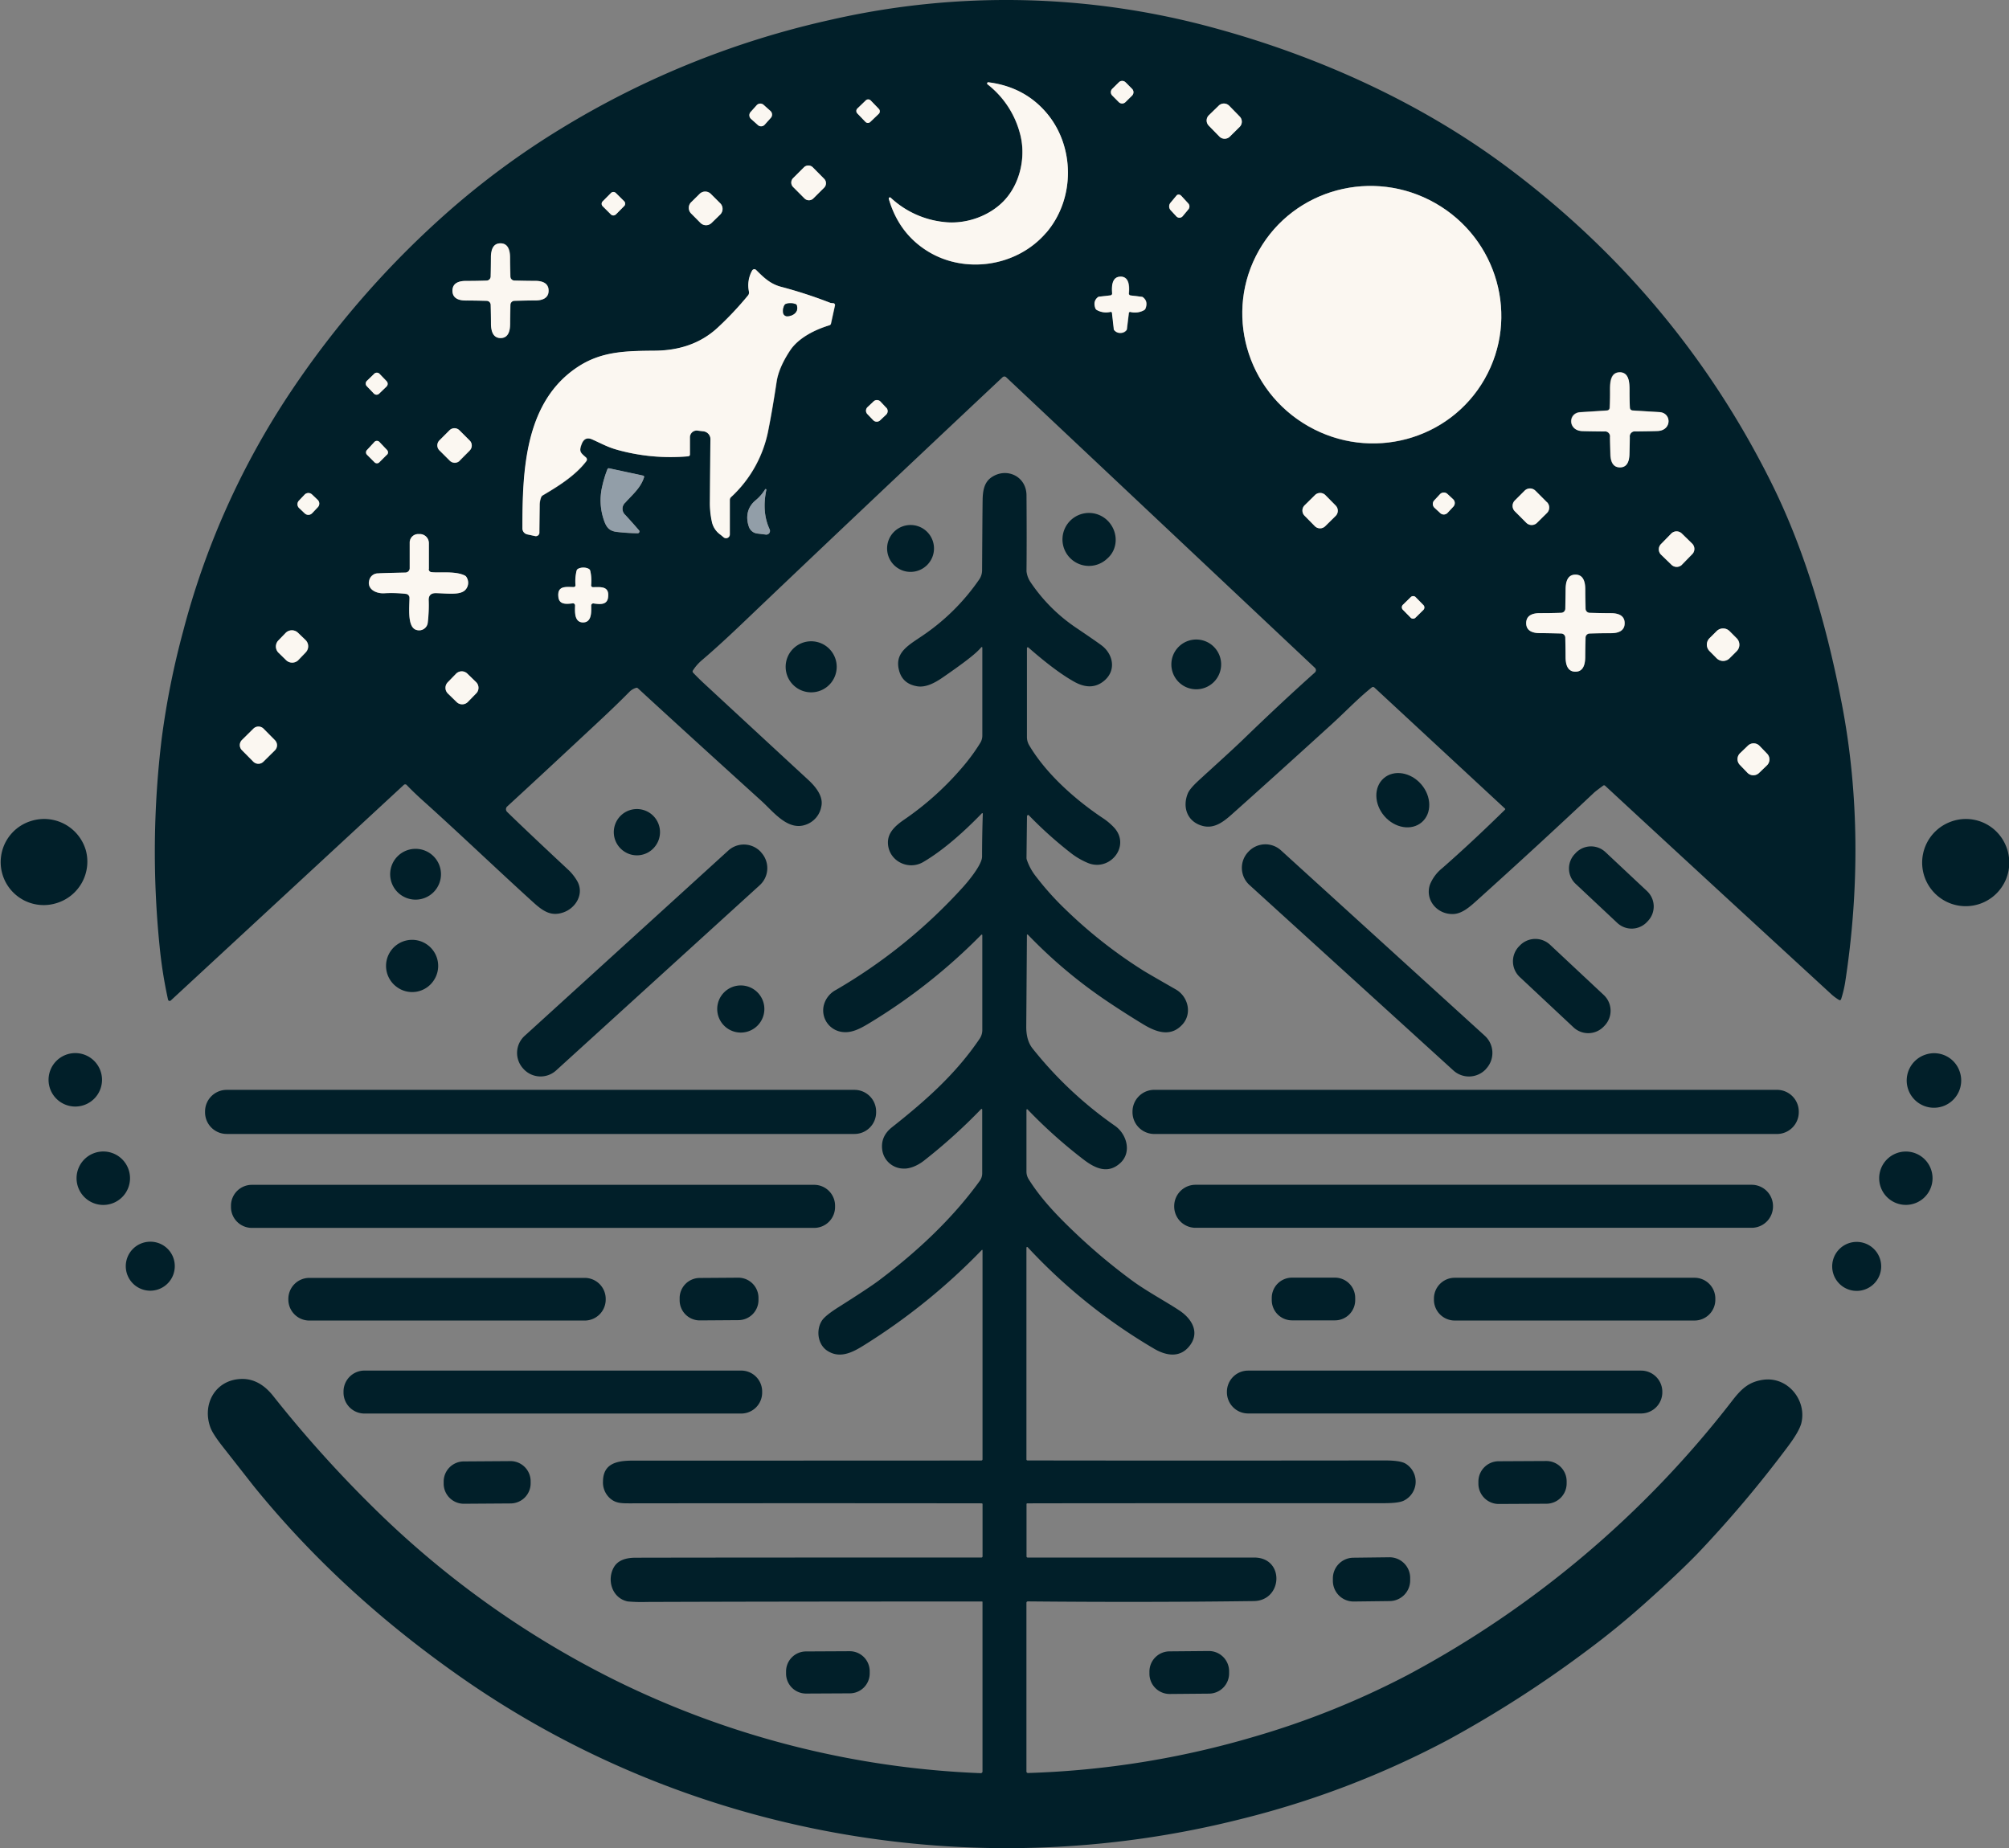 <svg xmlns="http://www.w3.org/2000/svg" id="Layer_1" data-name="Layer 1" viewBox="0 0 820.04 754.49"><rect x="0" y="0" width="820.04" height="754.49" fill="#808080" stroke="none"/><defs><style>.cls-1,.cls-2{fill:none;stroke-miterlimit:10;stroke-width:0;}.cls-1{stroke:#4a5f69;}.cls-2{stroke:#7e8b8d;}.cls-3{fill:#011f29;}.cls-4{fill:#fbf7f1;}.cls-5{fill:#929ea8;}</style></defs><path class="cls-1" d="M248,191.45a44.8,44.8,0,0,0-2.15,7,24.76,24.76,0,0,0,.71,14.08c1,2.91,2.24,4.3,5.24,4.65a84.3,84.3,0,0,0,8.48.55.72.72,0,0,0,.55-1.19q-2.81-3.24-5.58-6.26a3.37,3.37,0,0,1,0-5.08c3.18-3.51,6.26-6,7.65-10.34a.51.51,0,0,0-.38-.65l-13.93-3a.53.53,0,0,0-.59.3"></path><path class="cls-2" d="M626.77,200.32a3.11,3.11,0,0,0-4.4,0l-4,4a3.12,3.12,0,0,0,0,4.4l4.68,4.69a3.1,3.1,0,0,0,4.4,0l4.05-4a3.12,3.12,0,0,0,0-4.4l-4.68-4.69"></path><path class="cls-1" d="M312.3,199.76a17.86,17.86,0,0,1-3.85,4.44c-3.5,2.87-4.15,6.93-2.75,10.88a4.12,4.12,0,0,0,3.37,2.7l3.53.43a1.51,1.51,0,0,0,1.55-2.14q-3.25-7-1.35-16.11a.27.27,0,0,0-.17-.31.27.27,0,0,0-.33.11"></path><path class="cls-3" d="M614.34,330.47a.23.23,0,0,0,0-.34L561,280.67a.85.85,0,0,0-1.11,0c-5.84,4.69-10.39,9.62-16.7,15.35q-24.32,22.13-40.54,36.58c-4.08,3.64-7.89,6.12-12.88,4.22-5.42-2.06-7.07-7.63-4.93-12.89q.76-1.87,4.11-5c4.3-4,13.1-11.86,18.48-17.05q16-15.48,29.3-27.35a1.28,1.28,0,0,0,0-1.88L410.7,154a1.07,1.07,0,0,0-1.47,0Q348.75,210.83,302.3,255.16q-9,8.57-15.84,14.4a18.58,18.58,0,0,0-3.64,4.18.71.71,0,0,0,.08.86q2.14,2.26,4.44,4.39,24.23,22.45,42.3,39.13c3,2.72,6.58,6.83,5.61,11.11a9.61,9.61,0,0,1-6.4,7.47c-7.3,2.57-13.15-5.29-18.07-9.75q-31.84-28.86-50.44-46a.69.69,0,0,0-.67-.15,6.5,6.5,0,0,0-2.79,1.68q-5.35,5.44-13.48,13Q220.2,317.15,207,329.26a1.52,1.52,0,0,0,0,2.2q8.37,8.16,25.23,23.88a20.3,20.3,0,0,1,3.13,3.94c3.37,5.24-.12,11.4-5.46,13.22-5,1.72-8.27-.54-12.31-4.2-14.41-13.08-29.77-27.77-44.1-40.68q-4.49-4-7.52-7.18a.83.83,0,0,0-1.15,0l-95.1,88a.68.68,0,0,1-1.13-.35,185.91,185.91,0,0,1-3.45-21.83A383.23,383.23,0,0,1,66,301.54a332.75,332.75,0,0,1,8.74-43.78,322.7,322.7,0,0,1,44.12-98.1,378.07,378.07,0,0,1,62.83-72.14,328.53,328.53,0,0,1,47.55-35.15A360.29,360.29,0,0,1,338.74,8.16,321.34,321.34,0,0,1,496.63,11.7c41.89,11.5,83.77,30.38,119.21,57q68.89,51.68,107,128c13.89,27.81,22.8,58.71,28.94,90.52,7.24,37.43,7.15,76.52,1.38,113.84a46.82,46.82,0,0,1-1.66,6.88.55.55,0,0,1-.81.3,20.14,20.14,0,0,1-2.94-2.14q-64.08-58.92-92.6-85.36a.61.61,0,0,0-.78,0q-3.17,2.34-3.73,2.88-22.83,21.5-47.91,44.09c-2.9,2.61-6,5.34-9.59,5.44-6.63.2-11.55-5.88-9.46-12a16.44,16.44,0,0,1,5-6.71q12.32-10.81,25.61-23.86M459.46,33.63a1.94,1.94,0,0,0-2.74,0L454,36.29A1.94,1.94,0,0,0,454,39l2.64,2.65a1.92,1.92,0,0,0,2.74,0L462.09,39a1.94,1.94,0,0,0,0-2.74l-2.64-2.66M410.71,81c-6,7.07-16.33,10.81-25.6,9.65a37.54,37.54,0,0,1-21.55-9.91.47.47,0,0,0-.77.47q4.11,14.15,15.94,21.43c15.13,9.33,36.39,6.33,48.34-7.65s11.61-35.45,0-48.95q-9-10.55-23.65-12.41a.47.47,0,0,0-.34.84,37.49,37.49,0,0,1,13.14,19.74c2.59,9,.49,19.72-5.55,26.79M355.38,41a1.41,1.41,0,0,0-2,0L350,44.27a1.42,1.42,0,0,0,0,2l3.31,3.45a1.41,1.41,0,0,0,2,0l3.44-3.3a1.41,1.41,0,0,0,0-2L355.38,41m146.3,2.12a3,3,0,0,0-4.21,0L493.42,47a3,3,0,0,0-.05,4.21l4.37,4.48a3,3,0,0,0,4.21.06l4.05-4a3,3,0,0,0,.05-4.21l-4.37-4.48m-187,5a2,2,0,0,0-.15-2.76l-2.86-2.56a2,2,0,0,0-2.75.15l-2.54,2.83a2,2,0,0,0,.15,2.75l2.86,2.56a1.94,1.94,0,0,0,2.75-.14l2.54-2.83m17.1,20.25a2.57,2.57,0,0,0-3.62,0l-4.42,4.41a2.57,2.57,0,0,0,0,3.62L328.35,81A2.56,2.56,0,0,0,332,81l4.42-4.4a2.57,2.57,0,0,0,0-3.62l-4.65-4.66M606,154.72c14.33-25.12,5.33-57.25-20.1-71.76s-57.66-5.89-72,19.23S508.57,159.45,534,174s57.66,5.89,72-19.24M290.16,79.12a3.24,3.24,0,0,0-4.58,0l-3.46,3.41a3.25,3.25,0,0,0,0,4.59l3.8,3.83a3.23,3.23,0,0,0,4.58,0l3.46-3.42A3.24,3.24,0,0,0,294,83l-3.8-3.84m-35.43,5a1.41,1.41,0,0,0,0-2l-3.38-3.35a1.42,1.42,0,0,0-2,0L246,82.19a1.42,1.42,0,0,0,0,2l3.38,3.35a1.42,1.42,0,0,0,2,0l3.38-3.42M482,79.75a1.12,1.12,0,0,0-1.69,0l-2.5,3a2.3,2.3,0,0,0,.08,3l2.34,2.53a1.71,1.71,0,0,0,2.57-.07l2.33-2.79a1.85,1.85,0,0,0-.06-2.43L482,79.75m-258,38.91c0-3.23-2.79-4-5.44-4q-2.91,0-8.53-.13a1.67,1.67,0,0,1-1.63-1.63c-.07-2.74-.11-5.31-.13-7.74,0-3.89-1.34-5.83-3.92-5.83s-3.85,2-3.88,5.84q0,3.63-.11,7.74a1.68,1.68,0,0,1-1.63,1.63c-3.75.1-6.59.14-8.53.14-2.65,0-5.43.77-5.43,4s2.78,4,5.44,4c1.93,0,4.78,0,8.53.13a1.67,1.67,0,0,1,1.63,1.63c.06,2.73.11,5.31.13,7.73,0,3.89,1.34,5.84,3.92,5.83s3.85-1.95,3.88-5.84q0-3.63.11-7.73a1.67,1.67,0,0,1,1.63-1.63q5.63-.15,8.53-.15c2.65,0,5.43-.77,5.43-4m116.24,5.17a6.86,6.86,0,0,1-1.26-.16,185.4,185.4,0,0,0-19.93-6.5c-4.44-1.14-7.07-3.65-10.37-6.94a1,1,0,0,0-1.55.21,12.26,12.26,0,0,0-1.33,8.68,1.84,1.84,0,0,1-.4,1.54,133.91,133.91,0,0,1-12.48,13.25q-10,9.17-25.49,9.3c-11.69.1-21.6.19-31.26,6.46-22,14.26-22.88,42.6-22.84,66.11a2.47,2.47,0,0,0,1.94,2.41l3.22.7a1.44,1.44,0,0,0,1.75-1.44q0-1.27.12-11a9.07,9.07,0,0,1,.61-3.45,1.52,1.52,0,0,1,.64-.73c5.56-3.26,13.21-7.84,17.81-14a1.08,1.08,0,0,0-.13-1.44c-2.15-1.94-3.05-2.33-1.76-5.59.85-2.12,2.29-2.71,4.34-1.78,4.58,2.08,6.4,3.18,10.51,4.31a81.06,81.06,0,0,0,28.62,2.55.75.75,0,0,0,.69-.76v-7a2.75,2.75,0,0,1,3.08-2.73l2.46.3a3.25,3.25,0,0,1,2.85,3.27q-.12,8.88-.23,25.3a35.6,35.6,0,0,0,.87,8.62,8.6,8.6,0,0,0,3.55,5.09l1.19,1a1.54,1.54,0,0,0,2.51-1.2V204.1a1.58,1.58,0,0,1,.52-1.17,50,50,0,0,0,15.25-27.64q1.58-7.93,3.33-19.45.88-5.81,5.5-12.77c3.45-5.21,10.33-8.56,16.07-10.28a.91.91,0,0,0,.62-.68l1.62-7.42a.72.72,0,0,0-.64-.86m117.13,12.08a2.58,2.58,0,0,0,2.58-1.23.81.81,0,0,0,.1-.31l.8-6.59a.5.5,0,0,1,.59-.43,7.67,7.67,0,0,0,5.6-.71,1.47,1.47,0,0,0,.64-.77c.71-2,.33-3.46-1.12-4.55a.67.67,0,0,0-.37-.14l-4.65-.57a.77.77,0,0,1-.68-.84q.66-6.83-3.38-6.84c-2.69,0-3.84,2.25-3.44,6.8a.78.78,0,0,1-.69.84l-4.66.53a.78.78,0,0,0-.37.13q-2.19,1.62-1.16,4.54a1.43,1.43,0,0,0,.63.78,7.69,7.69,0,0,0,5.59.76.51.51,0,0,1,.59.44l.74,6.59a.85.85,0,0,0,.09.32,2.6,2.6,0,0,0,2.57,1.25M154.91,152.6a1.53,1.53,0,0,0-2.17,0l-3,2.9a1.55,1.55,0,0,0,0,2.18l2.88,3a1.52,1.52,0,0,0,2.17,0l3-2.9a1.53,1.53,0,0,0,0-2.17l-2.88-3M661.2,190.76c2.47,0,3.76-1.79,3.86-5.35q.16-5.83.15-7a2.07,2.07,0,0,1,2.34-2.34q6.65-.08,9-.16c5.85-.23,5.82-7.41.75-7.71q-9.18-.54-11-.68a1.15,1.15,0,0,1-1.05-1.08c-.13-2.71-.19-5.21-.16-7.5,0-3.08-.29-7-4-7s-4,3.94-4,7c0,2.29,0,4.79-.14,7.5a1.14,1.14,0,0,1-1,1.08c-1.2.1-4.86.33-11,.71-5.06.31-5.08,7.49.77,7.71q2.37.08,9,.14a2.06,2.06,0,0,1,2.35,2.33q0,1.14.17,7,.15,5.34,3.87,5.34M359.42,163.93a2,2,0,0,0-2.79-.08l-2.5,2.36A2,2,0,0,0,354,169l2.4,2.55a2,2,0,0,0,2.79.08l2.5-2.36a2,2,0,0,0,.09-2.78l-2.4-2.55m-167.62,20a2.86,2.86,0,0,0,0-4l-4.25-4.24a2.87,2.87,0,0,0-4,0l-4.15,4.16a2.87,2.87,0,0,0,0,4.05l4.25,4.23a2.86,2.86,0,0,0,4.05,0l4.15-4.17m-33.89,1.74a1.39,1.39,0,0,0,0-1.93l-3.06-3.31a1.4,1.4,0,0,0-2,0l-3.06,3.31a1.39,1.39,0,0,0,0,1.93l3.06,3.06a1.39,1.39,0,0,0,2,0l3.06-3.06M248,191.45a44.8,44.8,0,0,0-2.15,7,24.76,24.76,0,0,0,.71,14.08c1,2.91,2.24,4.3,5.24,4.65a84.3,84.3,0,0,0,8.48.55.72.72,0,0,0,.55-1.19q-2.81-3.24-5.58-6.26a3.37,3.37,0,0,1,0-5.08c3.18-3.51,6.26-6,7.65-10.34a.51.51,0,0,0-.38-.65l-13.93-3a.53.53,0,0,0-.59.3m378.73,8.87a3.11,3.11,0,0,0-4.4,0l-4,4a3.12,3.12,0,0,0,0,4.4l4.68,4.69a3.1,3.1,0,0,0,4.4,0l4.05-4a3.12,3.12,0,0,0,0-4.4l-4.68-4.69m-314.47-.56a17.86,17.86,0,0,1-3.85,4.44c-3.5,2.87-4.15,6.93-2.75,10.88a4.12,4.12,0,0,0,3.37,2.7l3.53.43a1.51,1.51,0,0,0,1.55-2.14q-3.25-7-1.35-16.11a.27.27,0,0,0-.17-.31.27.27,0,0,0-.33.11M541,202.13a3,3,0,0,0-4.26,0l-4.23,4.17a3,3,0,0,0,0,4.25l4.18,4.25a3,3,0,0,0,4.26,0l4.23-4.17a3,3,0,0,0,0-4.26L541,202.13m52.25,4.68a2.13,2.13,0,0,0-.11-3l-2.35-2.18a2.14,2.14,0,0,0-3,.11l-2.37,2.55a2.13,2.13,0,0,0,.11,3l2.35,2.18a2.12,2.12,0,0,0,3-.11l2.37-2.55m-463.51.24a2.12,2.12,0,0,0-.08-3l-2.32-2.21a2.14,2.14,0,0,0-3,.08L122,204.4a2.13,2.13,0,0,0,.08,3l2.32,2.2a2.12,2.12,0,0,0,3-.08l2.34-2.47m561,19.21a3.06,3.06,0,0,0,0-4.33l-4.24-4.14a3.06,3.06,0,0,0-4.32.06L678,222.1a3.06,3.06,0,0,0,0,4.33l4.24,4.13a3.05,3.05,0,0,0,4.32-.05l4.15-4.25M175,232.33V221.77a3.71,3.71,0,0,0-3.49-3.71l-.65,0a3.46,3.46,0,0,0-3.67,3.46v10.46a1.79,1.79,0,0,1-1.75,1.79c-6.27.13-10,.24-11.11.33a3.64,3.64,0,0,0-3.55,2.46c-1.29,3.86,2.51,5.81,5.89,5.66a52,52,0,0,1,9,.25,1.64,1.64,0,0,1,1.43,1.65c0,4-.95,12.28,3,13.11a3.54,3.54,0,0,0,4.47-3.23,58.66,58.66,0,0,0,.36-8.84c-.09-2,.88-3,2.89-3,4.91.13,10,.9,12.06-1.31a4.23,4.23,0,0,0,.57-5.06,1.72,1.72,0,0,0-.8-.82c-3.93-1.94-10.36-1-13.62-1.37a1.24,1.24,0,0,1-1.1-1.24M238,254.1c3.76,0,3.34-4.72,3.34-6.89a.84.84,0,0,1,1-.85c2.59.35,5.45.67,5.88-2.42.67-4.86-3.1-4.23-6.17-4.23a.73.73,0,0,1-.74-.81,18.34,18.34,0,0,0-.35-5.84,1.28,1.28,0,0,0-.63-.84,5,5,0,0,0-4.29,0,1.28,1.28,0,0,0-.64.83,18.13,18.13,0,0,0-.43,5.84.73.73,0,0,1-.75.8c-3.07,0-6.83-.72-6.23,4.15.39,3.09,3.26,2.81,5.85,2.49a.85.85,0,0,1,.95.86c0,2.17-.51,6.92,3.25,6.94m385,.26c0,3.31,2.84,4.09,5.56,4.09q3,0,8.73.15a1.71,1.71,0,0,1,1.67,1.67q.09,4.2.12,7.92c0,4,1.36,6,4,6s3.94-2,4-6q0-3.7.13-7.91a1.71,1.71,0,0,1,1.67-1.67c3.84-.1,6.75-.14,8.73-.14,2.72,0,5.57-.77,5.57-4.08s-2.84-4.08-5.56-4.08q-3,0-8.73-.15a1.71,1.71,0,0,1-1.67-1.67q-.09-4.2-.12-7.92c0-4-1.36-6-4-6s-3.95,2-4,6c0,2.47-.07,5.11-.13,7.91a1.71,1.71,0,0,1-1.67,1.67c-3.84.1-6.76.14-8.74.14-2.71,0-5.56.77-5.56,4.07m-45.16-10.61a1.42,1.42,0,0,0-2,0l-3.22,3.15a1.42,1.42,0,0,0,0,2l3.17,3.23a1.4,1.4,0,0,0,2,0L581,249a1.42,1.42,0,0,0,0-2l-3.17-3.23M706,257.65a3.72,3.72,0,0,0-5.26,0l-2.91,2.89a3.72,3.72,0,0,0,0,5.26l2.92,2.94a3.72,3.72,0,0,0,5.26,0l2.91-2.9a3.72,3.72,0,0,0,0-5.26L706,257.65m-581.15,8.69a3.57,3.57,0,0,0-.06-5l-3.12-3a3.57,3.57,0,0,0-5,.06l-3,3.1a3.57,3.57,0,0,0,.06,5l3.12,3.05a3.57,3.57,0,0,0,5-.06l3-3.11m69.54,16.72a3.26,3.26,0,0,0-.06-4.6L190.71,275a3.25,3.25,0,0,0-4.59.06l-3.39,3.49a3.24,3.24,0,0,0,.07,4.59l3.57,3.48a3.24,3.24,0,0,0,4.59-.07l3.39-3.48m-86.78,14.42a2.93,2.93,0,0,0-4.14,0l-4.68,4.63a2.94,2.94,0,0,0,0,4.15l4.64,4.69a2.92,2.92,0,0,0,4.14,0l4.68-4.63a2.92,2.92,0,0,0,0-4.14l-4.64-4.69m610.64,7a3.35,3.35,0,0,0-4.73-.09l-3.23,3.1a3.36,3.36,0,0,0-.09,4.74l3.11,3.23a3.35,3.35,0,0,0,4.73.09l3.23-3.11a3.36,3.36,0,0,0,.09-4.74l-3.11-3.22Z"></path><path class="cls-4" d="M462.1,36.29a1.94,1.94,0,0,1,0,2.74l-2.69,2.66a1.92,1.92,0,0,1-2.74,0L454,39a1.94,1.94,0,0,1,0-2.74l2.69-2.67a1.94,1.94,0,0,1,2.74,0l2.64,2.66Z"></path><path class="cls-4" d="M427.07,94.94c-11.95,14-33.21,17-48.34,7.65Q366.9,95.3,362.79,81.16a.47.47,0,0,1,.77-.47,37.54,37.54,0,0,0,21.55,9.91c9.27,1.16,19.56-2.58,25.6-9.65s8.14-17.81,5.55-26.79a37.49,37.49,0,0,0-13.14-19.74.47.47,0,0,1,.34-.84Q418.07,35.44,427.11,46c11.57,13.5,11.91,35,0,48.95Z"></path><path class="cls-4" d="M358.69,44.47a1.41,1.41,0,0,1,0,2l-3.44,3.3a1.41,1.41,0,0,1-2,0l-3.31-3.45a1.42,1.42,0,0,1,0-2L353.39,41a1.41,1.41,0,0,1,2,0l3.31,3.45Z"></path><path class="cls-4" d="M506.05,47.62a3,3,0,0,1-.05,4.21l-4.05,4a3,3,0,0,1-4.21-.06l-4.37-4.48a3,3,0,0,1,.05-4.21l4.05-3.95a3,3,0,0,1,4.21,0l4.37,4.48Z"></path><path class="cls-4" d="M312.11,50.93a1.94,1.94,0,0,1-2.75.14l-2.86-2.56a2,2,0,0,1-.15-2.75l2.54-2.83a2,2,0,0,1,2.75-.15l2.86,2.56a2,2,0,0,1,.15,2.76l-2.54,2.83Z"></path><path class="cls-4" d="M336.4,73a2.57,2.57,0,0,1,0,3.62L332,81a2.56,2.56,0,0,1-3.62,0l-4.65-4.66a2.57,2.57,0,0,1,0-3.62l4.42-4.41a2.57,2.57,0,0,1,3.62,0L336.4,73Z"></path><path class="cls-4" d="M606,154.72c-14.34,25.13-46.57,33.74-72,19.24s-34.43-46.64-20.1-71.77,46.57-33.73,72-19.23,34.43,46.64,20.1,71.76Z"></path><path class="cls-4" d="M294,83a3.24,3.24,0,0,1,0,4.58L290.48,91a3.23,3.23,0,0,1-4.58,0l-3.8-3.83a3.25,3.25,0,0,1,0-4.59l3.46-3.41a3.24,3.24,0,0,1,4.58,0L294,83Z"></path><path class="cls-4" d="M251.35,87.54a1.42,1.42,0,0,1-2,0L246,84.2a1.42,1.42,0,0,1,0-2l3.38-3.41a1.42,1.42,0,0,1,2,0l3.38,3.35a1.41,1.41,0,0,1,0,2l-3.38,3.42Z"></path><path class="cls-4" d="M482,79.75,485,83.06a1.85,1.85,0,0,1,.06,2.43l-2.33,2.79a1.71,1.71,0,0,1-2.57.07l-2.34-2.53a2.3,2.3,0,0,1-.08-3l2.5-3a1.12,1.12,0,0,1,1.69,0Z"></path><path class="cls-4" d="M223.9,118.66c0,3.22-2.78,4-5.43,4q-2.91,0-8.53.15a1.67,1.67,0,0,0-1.63,1.63q-.09,4.09-.11,7.73c0,3.89-1.33,5.84-3.88,5.84s-3.89-1.94-3.92-5.83c0-2.42-.07-5-.13-7.73a1.67,1.67,0,0,0-1.63-1.63c-3.75-.09-6.6-.14-8.53-.13-2.66,0-5.44-.76-5.44-4s2.78-4,5.43-4c1.94,0,4.78,0,8.53-.14a1.68,1.68,0,0,0,1.63-1.63q.09-4.11.11-7.74,0-5.84,3.88-5.84c2.58,0,3.88,1.94,3.92,5.83,0,2.43.06,5,.13,7.74a1.67,1.67,0,0,0,1.63,1.63q5.63.14,8.53.13c2.65,0,5.43.75,5.44,4Z"></path><path class="cls-4" d="M340.78,124.69l-1.62,7.42a.91.91,0,0,1-.62.68c-5.74,1.72-12.62,5.07-16.07,10.28q-4.62,7-5.5,12.77-1.75,11.52-3.33,19.45a50,50,0,0,1-15.25,27.64,1.58,1.58,0,0,0-.52,1.17v14.06a1.54,1.54,0,0,1-2.51,1.2l-1.19-1a8.6,8.6,0,0,1-3.55-5.09,35.6,35.6,0,0,1-.87-8.62q.11-16.42.23-25.3a3.25,3.25,0,0,0-2.85-3.27l-2.46-.3a2.75,2.75,0,0,0-3.08,2.73v7a.75.75,0,0,1-.69.76,81.06,81.06,0,0,1-28.62-2.55c-4.11-1.13-5.93-2.23-10.51-4.31-2.05-.93-3.49-.34-4.34,1.78-1.29,3.26-.39,3.65,1.76,5.59a1.08,1.08,0,0,1,.13,1.44c-4.6,6.12-12.25,10.7-17.81,14a1.52,1.52,0,0,0-.64.73,9.07,9.07,0,0,0-.61,3.45q-.13,9.74-.12,11a1.44,1.44,0,0,1-1.75,1.44l-3.22-.7a2.47,2.47,0,0,1-1.94-2.41c0-23.51.86-51.85,22.84-66.11,9.66-6.27,19.57-6.36,31.26-6.46q15.53-.14,25.49-9.3a133.91,133.91,0,0,0,12.48-13.25,1.84,1.84,0,0,0,.4-1.54,12.26,12.26,0,0,1,1.33-8.68,1,1,0,0,1,1.55-.21c3.3,3.29,5.93,5.8,10.37,6.94a185.4,185.4,0,0,1,19.93,6.5,6.86,6.86,0,0,0,1.26.16.72.72,0,0,1,.64.86m-16.11-.56A6.7,6.7,0,0,0,321,124a1.48,1.48,0,0,0-.78.56,4.79,4.79,0,0,0-.57,3,1.61,1.61,0,0,0,1.51,1.54c2.35.07,5-1.67,4.07-4.41a.81.81,0,0,0-.57-.54Z"></path><path class="cls-4" d="M457.38,112.93q4,0,3.38,6.84a.77.77,0,0,0,.68.84l4.65.57a.67.67,0,0,1,.37.14c1.45,1.09,1.83,2.6,1.12,4.55a1.47,1.47,0,0,1-.64.77,7.67,7.67,0,0,1-5.6.71.5.5,0,0,0-.59.43l-.8,6.59a.81.81,0,0,1-.1.31,3.29,3.29,0,0,1-5.15,0,.85.85,0,0,1-.09-.32l-.74-6.59a.51.51,0,0,0-.59-.44,7.69,7.69,0,0,1-5.59-.76,1.43,1.43,0,0,1-.63-.78q-1-2.92,1.16-4.54a.78.78,0,0,1,.37-.13l4.66-.53a.78.78,0,0,0,.69-.84c-.4-4.55.75-6.81,3.44-6.8Z"></path><path class="cls-3" d="M325.24,124.67c.91,2.74-1.72,4.48-4.07,4.41a1.61,1.61,0,0,1-1.51-1.54,4.79,4.79,0,0,1,.57-3A1.48,1.48,0,0,1,321,124a6.7,6.7,0,0,1,3.66.13.81.81,0,0,1,.57.54Z"></path><path class="cls-4" d="M157.79,155.61a1.53,1.53,0,0,1,0,2.17l-3,2.9a1.52,1.52,0,0,1-2.17,0l-2.88-3a1.55,1.55,0,0,1,0-2.18l3-2.9a1.53,1.53,0,0,1,2.17,0l2.88,3Z"></path><path class="cls-4" d="M661.15,152c3.69,0,4,3.93,4,7,0,2.29,0,4.79.16,7.5a1.15,1.15,0,0,0,1.05,1.08q1.8.14,11,.68c5.07.3,5.1,7.48-.75,7.71q-2.37.09-9,.16a2.07,2.07,0,0,0-2.34,2.34q0,1.14-.15,7c-.1,3.56-1.39,5.35-3.86,5.35s-3.77-1.78-3.87-5.34q-.18-5.83-.17-7a2.06,2.06,0,0,0-2.35-2.33q-6.64-.06-9-.14c-5.85-.22-5.83-7.4-.77-7.71,6.12-.38,9.78-.61,11-.71a1.14,1.14,0,0,0,1-1.08c.13-2.71.17-5.21.14-7.5,0-3.08.27-7,4-7Z"></path><path class="cls-4" d="M361.82,166.48a2,2,0,0,1-.09,2.78l-2.5,2.36a2,2,0,0,1-2.79-.08L354,169a2,2,0,0,1,.09-2.78l2.5-2.36a2,2,0,0,1,2.79.08l2.4,2.55Z"></path><path class="cls-4" d="M187.65,188.06a2.86,2.86,0,0,1-4.05,0l-4.25-4.23a2.87,2.87,0,0,1,0-4.05l4.15-4.16a2.87,2.87,0,0,1,4,0l4.25,4.24a2.86,2.86,0,0,1,0,4l-4.15,4.17Z"></path><path class="cls-4" d="M157.91,185.63l-3.06,3.06a1.39,1.39,0,0,1-2,0l-3.06-3.06a1.39,1.39,0,0,1,0-1.93l3.06-3.31a1.4,1.4,0,0,1,2,0L158,183.7a1.39,1.39,0,0,1,0,1.93Z"></path><path class="cls-5" d="M248,191.45a.53.53,0,0,1,.59-.3l13.93,3a.51.51,0,0,1,.38.65c-1.39,4.34-4.47,6.83-7.65,10.34a3.37,3.37,0,0,0,0,5.08q2.78,3,5.58,6.26a.72.72,0,0,1-.55,1.19,84.3,84.3,0,0,1-8.48-.55c-3-.35-4.23-1.74-5.24-4.65a24.76,24.76,0,0,1-.71-14.08,44.8,44.8,0,0,1,2.15-7Z"></path><path class="cls-3" d="M419.2,333.05,419,350.21a2.29,2.29,0,0,0,.1.68A22.49,22.49,0,0,0,423,358a118.45,118.45,0,0,0,12.45,13.79,193.13,193.13,0,0,0,31.28,24.48q2.06,1.28,13.18,7.64c5.14,2.94,6.7,9.86,2.84,14.21-4.71,5.32-10.56,3.39-16,.11q-7.21-4.37-14.2-9.05a198.24,198.24,0,0,1-33-27.62.22.22,0,0,0-.38.15q0,1.26-.27,37.52,0,5.44,2.46,8.66a159.18,159.18,0,0,0,33.85,31.79c4.69,3.34,6.83,10.68,2.14,15.06-5,4.66-10.21,2.34-15-1.32a201.46,201.46,0,0,1-22.9-20.49.27.27,0,0,0-.47.19v25.14a5.91,5.91,0,0,0,.9,3.14c5.38,8.58,12.46,15.75,20.33,23.18A240.14,240.14,0,0,0,462,522.71c5.93,4.4,14.33,8.87,19.61,12.43,4.69,3.17,8,8.45,4.38,13.73-3.86,5.58-9.67,4.8-14.86,1.76a227.38,227.38,0,0,1-51.63-41.44.3.3,0,0,0-.53.2v86.39a.45.45,0,0,0,.45.44q59.16.1,145.9,0c4.11,0,6.9.42,8.36,1.27a8.62,8.62,0,0,1-.77,15.18q-2.07,1-8.07,1-133.35,0-145.54.07a.29.29,0,0,0-.29.3v21.36a.46.46,0,0,0,.45.46q84.95,0,92.49,0c12.51,0,11.69,17.62-.19,17.77q-44.52.58-92.21.13a.58.58,0,0,0-.58.57V723.2a.62.62,0,0,0,.64.62,364.85,364.85,0,0,0,92.11-14.76,339.22,339.22,0,0,0,62.94-25.29A413.29,413.29,0,0,0,707,571.91c3.8-4.94,6.84-7.79,12.69-8.62,10-1.42,17.85,8.31,15.6,17.62q-.84,3.47-5.85,10.08a478.93,478.93,0,0,1-36.53,43.26q-8,8.25-21.81,20.58-11.31,10.09-23.23,18.93a468.69,468.69,0,0,1-56.54,36.39,368.68,368.68,0,0,1-85,32.52c-109.28,27.57-226.22,6.41-318.24-58-32.29-22.6-60.32-48.12-84.51-77.94q-.37-.47-12.55-16-4.16-5.29-5.13-7.93c-3.53-9.53,2-19.54,12.59-19.85q7.32-.22,13,6.92a497.46,497.46,0,0,0,43.27,47.88A382,382,0,0,0,251,685.89a369.42,369.42,0,0,0,149.3,38,.71.71,0,0,0,.74-.71V654a.2.2,0,0,0-.21-.2q-83.34,0-136.82.19a63.64,63.64,0,0,1-7.79-.21c-6.51-1.36-8.65-9-5.55-14.12q2.24-3.7,8.68-3.73,43.73-.09,141.25-.08a.46.46,0,0,0,.46-.45V614.07a.34.34,0,0,0-.34-.34q-69.37-.09-143.11,0c-3.78,0-6.36.1-8.84-2.26a8.66,8.66,0,0,1-2.64-6.72c.11-9.28,9.17-8.44,15.74-8.45q24.89,0,138.66-.05a.52.52,0,0,0,.52-.53V510.42a.17.17,0,0,0-.29-.12,252.59,252.59,0,0,1-48.27,39c-4.53,2.83-9.81,5.57-15,2-3.86-2.7-4.41-8.64-1.9-12.3q1.38-2,6.68-5.36,12.41-7.85,16.41-10.85c15.41-11.59,30-25.13,41.24-40.7a5.31,5.31,0,0,0,1-3.08V453a.27.27,0,0,0-.47-.19A225.46,225.46,0,0,1,376.93,474c-2.14,1.63-5.37,3.27-8.35,3.06a8.83,8.83,0,0,1-8.37-7.06q-1.09-5.88,3.9-9.82c14.17-11.19,26.21-22,35.76-36.12a6.29,6.29,0,0,0,1.09-3.54V381.78a.25.25,0,0,0-.42-.17,233.72,233.72,0,0,1-46,36.27c-3.48,2.09-7,3.95-10.78,3.41a8.85,8.85,0,0,1-7.35-11.41,9.86,9.86,0,0,1,4.85-5.77,217.17,217.17,0,0,0,51.69-41.8c2.2-2.41,7.93-9.27,7.91-12.62q0-8.56.31-17.49a.23.23,0,0,0-.39-.17c-6.52,6.75-15.26,14.8-23.9,19.87-6.23,3.65-14.24-.51-14.44-7.73-.12-4.21,2.94-7.06,6.83-9.7a120.91,120.91,0,0,0,23.6-21.29,79,79,0,0,0,7.26-9.9,5.62,5.62,0,0,0,.84-3V264.41a.24.24,0,0,0-.43-.16c-.35.41-.81.9-1.39,1.47q-3.28,3.24-14.39,10.88c-3.08,2.12-6.84,4.2-10.46,3.56q-5.83-1-7.28-6.32c-2.13-7.74,4.24-10.6,10.52-15a87.55,87.55,0,0,0,22.16-22.28,6.62,6.62,0,0,0,1.17-3.7q.13-22.78.22-28.7c.05-3.5.54-7.09,3.42-9.16,6.08-4.38,14.43-.76,14.49,7.2q.13,18.51,0,31a9.83,9.83,0,0,0,1.61,4.41,68.4,68.4,0,0,0,19,18.91q8.5,5.75,10.29,7.15c4.36,3.46,5.75,9.74,1.15,13.94q-5.25,4.78-12.55.72-7.69-4.29-18.74-14a.35.35,0,0,0-.58.26V300.9a6.58,6.58,0,0,0,.93,3.37c7,11.81,19.1,22.47,30.48,30a25.42,25.42,0,0,1,3.82,3.22c7.47,7.47-1.13,18.43-10.18,14.88a30,30,0,0,1-7.53-4.45,164.36,164.36,0,0,1-16.77-15.11.37.37,0,0,0-.63.25Z"></path><path class="cls-4" d="M631.45,205a3.12,3.12,0,0,1,0,4.4l-4.05,4a3.1,3.1,0,0,1-4.4,0l-4.68-4.69a3.12,3.12,0,0,1,0-4.4l4-4a3.11,3.11,0,0,1,4.4,0l4.68,4.69Z"></path><path class="cls-5" d="M312.3,199.76a.27.27,0,0,1,.33-.11.27.27,0,0,1,.17.31q-1.91,9.14,1.35,16.11a1.51,1.51,0,0,1-1.55,2.14l-3.53-.43a4.12,4.12,0,0,1-3.37-2.7c-1.4-4-.75-8,2.75-10.88a17.86,17.86,0,0,0,3.85-4.44Z"></path><path class="cls-4" d="M545.18,206.37a3,3,0,0,1,0,4.26l-4.23,4.17a3,3,0,0,1-4.26,0l-4.18-4.25a3,3,0,0,1,0-4.25l4.23-4.17a3,3,0,0,1,4.26,0l4.18,4.24Z"></path><path class="cls-4" d="M590.88,209.36a2.12,2.12,0,0,1-3,.11l-2.35-2.18a2.13,2.13,0,0,1-.11-3l2.37-2.55a2.14,2.14,0,0,1,3-.11l2.35,2.18a2.13,2.13,0,0,1,.11,3l-2.37,2.55Z"></path><path class="cls-4" d="M127.4,209.52a2.12,2.12,0,0,1-3,.08l-2.32-2.2a2.13,2.13,0,0,1-.08-3l2.34-2.47a2.14,2.14,0,0,1,3-.08l2.32,2.21a2.12,2.12,0,0,1,.08,3l-2.34,2.47Z"></path><path class="cls-3" d="M452.07,227.93a10.81,10.81,0,1,1,.53-14.86c3.94,4.47,3.7,11.13-.53,14.86Z"></path><path class="cls-3" d="M381.24,223.9a9.57,9.57,0,1,1-9.57-9.57,9.56,9.56,0,0,1,9.57,9.57Z"></path><path class="cls-4" d="M686.59,230.51a3.05,3.05,0,0,1-4.32.05L678,226.43a3.06,3.06,0,0,1,0-4.33l4.15-4.25a3.06,3.06,0,0,1,4.32-.06l4.24,4.14a3.06,3.06,0,0,1,0,4.33l-4.15,4.25Z"></path><path class="cls-4" d="M175,232.33a1.24,1.24,0,0,0,1.1,1.24c3.26.41,9.69-.57,13.62,1.37a1.72,1.72,0,0,1,.8.82,4.23,4.23,0,0,1-.57,5.06c-2.05,2.21-7.15,1.44-12.06,1.31-2,0-3,1-2.89,3a58.66,58.66,0,0,1-.36,8.84,3.54,3.54,0,0,1-4.47,3.23c-4-.83-3.06-9.14-3-13.11a1.64,1.64,0,0,0-1.43-1.65,52,52,0,0,0-9-.25c-3.38.15-7.18-1.8-5.89-5.66a3.64,3.64,0,0,1,3.55-2.46c1.13-.09,4.84-.2,11.11-.33a1.79,1.79,0,0,0,1.75-1.79V221.48a3.46,3.46,0,0,1,3.67-3.46l.65,0a3.71,3.71,0,0,1,3.49,3.71v10.56Z"></path><path class="cls-4" d="M238.16,231.72a4.34,4.34,0,0,1,2.14.5,1.28,1.28,0,0,1,.63.84,18.34,18.34,0,0,1,.35,5.84.73.73,0,0,0,.74.81c3.07,0,6.84-.63,6.17,4.23-.43,3.09-3.29,2.77-5.88,2.42a.84.84,0,0,0-1,.85c0,2.17.42,6.91-3.34,6.89s-3.28-4.77-3.25-6.94a.85.85,0,0,0-.95-.86c-2.59.32-5.46.6-5.85-2.49-.6-4.87,3.16-4.19,6.23-4.15a.73.73,0,0,0,.75-.8,18.13,18.13,0,0,1,.43-5.84,1.28,1.28,0,0,1,.64-.83,4.35,4.35,0,0,1,2.15-.47Z"></path><path class="cls-4" d="M643.05,234.59c2.64,0,4,2,4,6q0,3.72.12,7.92a1.71,1.71,0,0,0,1.67,1.67q5.76.15,8.73.15c2.72,0,5.56.78,5.56,4.08s-2.85,4.09-5.57,4.08c-2,0-4.89,0-8.73.14a1.71,1.71,0,0,0-1.67,1.67q-.1,4.2-.13,7.91c0,4-1.36,6-4,6s-4-2-4-6q0-3.72-.12-7.92a1.71,1.71,0,0,0-1.67-1.67q-5.76-.15-8.73-.15c-2.72,0-5.57-.78-5.56-4.09s2.85-4.08,5.56-4.07c2,0,4.9,0,8.74-.14a1.71,1.71,0,0,0,1.67-1.67c.06-2.8.11-5.44.13-7.91q0-6,4-6Z"></path><path class="cls-4" d="M581,247a1.42,1.42,0,0,1,0,2l-3.22,3.15a1.4,1.4,0,0,1-2,0l-3.17-3.23a1.42,1.42,0,0,1,0-2l3.22-3.15a1.42,1.42,0,0,1,2,0L581,247Z"></path><path class="cls-4" d="M708.88,260.58a3.72,3.72,0,0,1,0,5.26l-2.91,2.9a3.72,3.72,0,0,1-5.26,0l-2.92-2.94a3.72,3.72,0,0,1,0-5.26l2.91-2.89a3.72,3.72,0,0,1,5.26,0l2.92,2.93Z"></path><path class="cls-4" d="M121.78,269.45a3.57,3.57,0,0,1-5,.06l-3.12-3.05a3.57,3.57,0,0,1-.06-5l3-3.1a3.57,3.57,0,0,1,5-.06l3.12,3a3.57,3.57,0,0,1,.06,5l-3,3.11Z"></path><path class="cls-3" d="M498.45,271.24a10.16,10.16,0,1,1-10.16-10.16,10.16,10.16,0,0,1,10.16,10.16Z"></path><path class="cls-3" d="M341.53,272.22a10.42,10.42,0,1,1-10.42-10.42,10.43,10.43,0,0,1,10.42,10.42Z"></path><path class="cls-4" d="M191,286.54a3.24,3.24,0,0,1-4.59.07l-3.57-3.48a3.24,3.24,0,0,1-.07-4.59l3.39-3.49a3.25,3.25,0,0,1,4.59-.06l3.58,3.47a3.26,3.26,0,0,1,.06,4.6L191,286.54Z"></path><path class="cls-4" d="M112.21,302.17a2.92,2.92,0,0,1,0,4.14l-4.68,4.63a2.92,2.92,0,0,1-4.14,0l-4.64-4.69a2.94,2.94,0,0,1,0-4.15l4.68-4.63a2.93,2.93,0,0,1,4.14,0l4.64,4.69Z"></path><path class="cls-4" d="M721.32,307.71a3.36,3.36,0,0,1-.09,4.74L718,315.56a3.35,3.35,0,0,1-4.73-.09l-3.11-3.23a3.36,3.36,0,0,1,.09-4.74l3.23-3.1a3.35,3.35,0,0,1,4.73.09l3.11,3.22Z"></path><path class="cls-3" d="M580.36,335.66c-4.16,3.59-11,2.47-15.28-2.49s-4.39-11.89-.24-15.48,11-2.46,15.28,2.5,4.39,11.89.24,15.47Z"></path><path class="cls-3" d="M254.05,347.06a9.43,9.43,0,1,1,13.15-1.28,9.35,9.35,0,0,1-13.15,1.28Z"></path><path class="cls-3" d="M34.93,346.74a17.7,17.7,0,0,1-12,22,17.55,17.55,0,1,1-10.2-33.59,17.71,17.71,0,0,1,22.19,11.61Z"></path><path class="cls-3" d="M818.84,345.46a17.78,17.78,0,1,1-23-9.83,17.65,17.65,0,0,1,23,9.83Z"></path><path class="cls-3" d="M606.59,436.38a9.44,9.44,0,0,1-13.35.62L510,361.29a9.45,9.45,0,0,1-.63-13.35l.15-.16a9.45,9.45,0,0,1,13.35-.63l83.21,75.71a9.45,9.45,0,0,1,.63,13.35l-.15.17Z"></path><path class="cls-3" d="M310.74,348.06a9.42,9.42,0,0,1-.63,13.32L227,437a9.43,9.43,0,0,1-13.32-.62l-.16-.18a9.42,9.42,0,0,1,.63-13.32l83.13-75.65a9.43,9.43,0,0,1,13.32.63l.16.18Z"></path><path class="cls-3" d="M672.29,376.38a8.58,8.58,0,0,1-12.14.4l-17-15.95a8.59,8.59,0,0,1-.4-12.14l.41-.44a8.59,8.59,0,0,1,12.14-.4l17,15.95a8.59,8.59,0,0,1,.4,12.14l-.41.44Z"></path><path class="cls-3" d="M180,356.9a10.37,10.37,0,1,1-10.37-10.37A10.37,10.37,0,0,1,180,356.9Z"></path><path class="cls-3" d="M654.7,419a8.78,8.78,0,0,1-12.42.41l-21.93-20.53a8.79,8.79,0,0,1-.42-12.42l.35-.36a8.79,8.79,0,0,1,12.42-.42l21.93,20.53a8.79,8.79,0,0,1,.42,12.42l-.35.37Z"></path><path class="cls-3" d="M162.13,403.05a10.64,10.64,0,1,1,14.67-2.44,10.53,10.53,0,0,1-14.67,2.44Z"></path><path class="cls-3" d="M312,411.92a9.62,9.62,0,1,1-9.62-9.62,9.62,9.62,0,0,1,9.62,9.62Z"></path><path class="cls-3" d="M41.64,440.83a10.91,10.91,0,1,1-10.91-10.91,10.9,10.9,0,0,1,10.91,10.91Z"></path><path class="cls-3" d="M799.93,437.52a11.12,11.12,0,1,1-13.9-7,11,11,0,0,1,13.9,7Z"></path><path class="cls-3" d="M357.62,454.1a8.83,8.83,0,0,1-8.83,8.83H92.53a8.83,8.83,0,0,1-8.83-8.83v-.34a8.83,8.83,0,0,1,8.83-8.83H348.79a8.83,8.83,0,0,1,8.83,8.83v.34Z"></path><path class="cls-3" d="M734.23,454.05a8.89,8.89,0,0,1-8.89,8.89H471.16a8.89,8.89,0,0,1-8.89-8.89v-.24a8.89,8.89,0,0,1,8.89-8.89H725.34a8.89,8.89,0,0,1,8.89,8.89v.24Z"></path><path class="cls-3" d="M788.83,481a10.89,10.89,0,1,1-10.89-10.89A10.9,10.9,0,0,1,788.83,481Z"></path><path class="cls-3" d="M53.07,481a10.91,10.91,0,1,1-10.91-10.91A10.9,10.9,0,0,1,53.07,481Z"></path><path class="cls-3" d="M340.86,492.75a8.53,8.53,0,0,1-8.53,8.53H102.81a8.53,8.53,0,0,1-8.53-8.53v-.52a8.53,8.53,0,0,1,8.53-8.53H332.33a8.53,8.53,0,0,1,8.53,8.53v.52Z"></path><path class="cls-3" d="M723.71,492.53a8.71,8.71,0,0,1-8.71,8.71H488a8.71,8.71,0,0,1-8.71-8.71v-.14a8.71,8.71,0,0,1,8.71-8.71H715a8.71,8.71,0,0,1,8.71,8.71v.14Z"></path><path class="cls-3" d="M71.34,516.87a10,10,0,1,1-10-9.95,9.94,9.94,0,0,1,10,9.95Z"></path><path class="cls-3" d="M767.87,517a10,10,0,1,1-10-10,10,10,0,0,1,10,10Z"></path><path class="cls-3" d="M247.24,530.53a8.58,8.58,0,0,1-8.58,8.58H126.28a8.58,8.58,0,0,1-8.58-8.58v-.26a8.58,8.58,0,0,1,8.58-8.58H238.66a8.58,8.58,0,0,1,8.58,8.58v.26Z"></path><path class="cls-3" d="M309.6,530.66a8.21,8.21,0,0,1-8.16,8.28l-15.74.11a8.22,8.22,0,0,1-8.28-8.16V530a8.23,8.23,0,0,1,8.16-8.28l15.74-.11a8.23,8.23,0,0,1,8.28,8.16v.94Z"></path><path class="cls-3" d="M553.17,530.75a8.26,8.26,0,0,1-8.25,8.28l-17.52,0a8.27,8.27,0,0,1-8.29-8.25v-.9a8.27,8.27,0,0,1,8.25-8.29l17.52,0a8.28,8.28,0,0,1,8.29,8.26v.9Z"></path><path class="cls-3" d="M700.17,530.61a8.49,8.49,0,0,1-8.49,8.49H593.8a8.49,8.49,0,0,1-8.49-8.49v-.48a8.49,8.49,0,0,1,8.49-8.49h97.88a8.49,8.49,0,0,1,8.49,8.49v.48Z"></path><path class="cls-3" d="M311.1,568.52a8.55,8.55,0,0,1-8.55,8.55H148.77a8.55,8.55,0,0,1-8.55-8.55v-.44a8.55,8.55,0,0,1,8.55-8.55H302.55a8.55,8.55,0,0,1,8.55,8.55v.44Z"></path><path class="cls-3" d="M678.53,568.39a8.65,8.65,0,0,1-8.65,8.65H509.46a8.65,8.65,0,0,1-8.65-8.65v-.2a8.65,8.65,0,0,1,8.65-8.65H669.88a8.65,8.65,0,0,1,8.65,8.65v.2Z"></path><path class="cls-3" d="M216.6,605.49a8.21,8.21,0,0,1-8.16,8.28l-19.06.13a8.22,8.22,0,0,1-8.28-8.16v-.84a8.23,8.23,0,0,1,8.16-8.28l19.06-.13a8.23,8.23,0,0,1,8.28,8.16v.84Z"></path><path class="cls-3" d="M639.48,605.55a8.29,8.29,0,0,1-8.24,8.34l-19.44.1a8.3,8.3,0,0,1-8.34-8.25v-.86a8.29,8.29,0,0,1,8.24-8.33l19.44-.1a8.3,8.3,0,0,1,8.34,8.24v.86Z"></path><path class="cls-3" d="M575.61,645.08a8.44,8.44,0,0,1-8.33,8.55l-14.68.18a8.44,8.44,0,0,1-8.54-8.34v-1a8.43,8.43,0,0,1,8.33-8.54l14.68-.18a8.43,8.43,0,0,1,8.54,8.33v1Z"></path><path class="cls-3" d="M501.7,683.08a8.26,8.26,0,0,1-8.18,8.34l-16,.14a8.26,8.26,0,0,1-8.34-8.19v-.88a8.25,8.25,0,0,1,8.18-8.33l16-.14a8.26,8.26,0,0,1,8.34,8.19v.87Z"></path><path class="cls-3" d="M355,683.1a8.15,8.15,0,0,1-8.12,8.2l-17.81.09a8.16,8.16,0,0,1-8.21-8.11v-.88a8.16,8.16,0,0,1,8.12-8.21l17.81-.09a8.17,8.17,0,0,1,8.21,8.12v.88Z"></path></svg>
